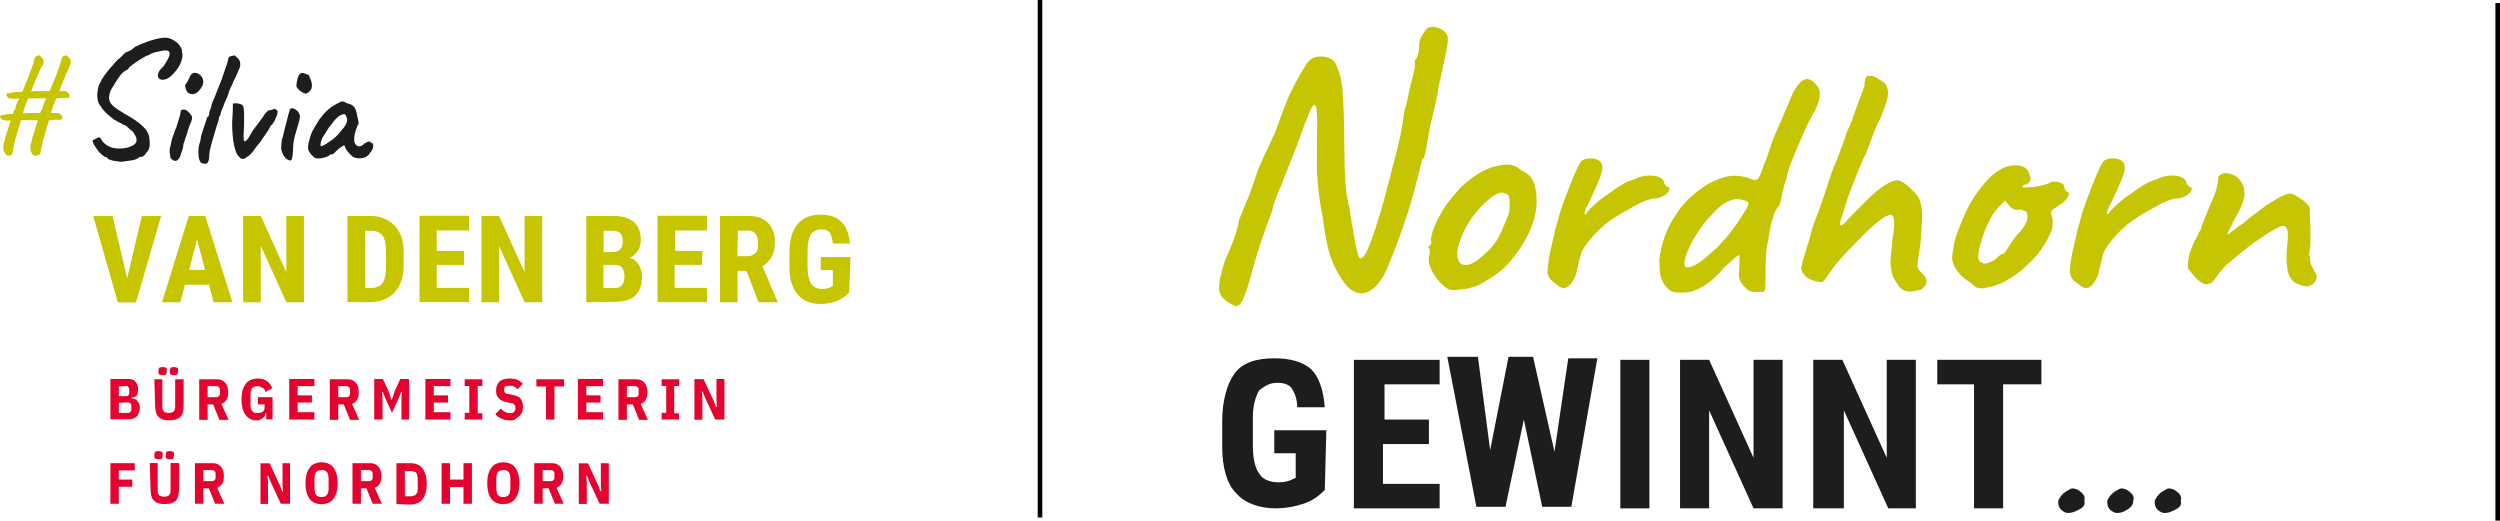 <?xml version="1.0" encoding="UTF-8"?><svg id="Ebene_1" xmlns="http://www.w3.org/2000/svg" viewBox="0 0 163.27 34"><defs><style>.cls-1{fill:none;stroke:#000;stroke-miterlimit:10;stroke-width:.3px;}.cls-2{fill:#1d1d1b;}.cls-2,.cls-3,.cls-4,.cls-5{stroke-width:0px;}.cls-3{fill:#c6c500;}.cls-4{fill:#c6c504;}.cls-5{fill:#e4032e;}</style></defs><line class="cls-1" x1="67.92" x2="67.92" y2="33.8"/><path class="cls-2" d="m86.52,32c-.4.4-.8.7-1.4.9s-1.2.3-1.8.3c-1,0-2-.3-2.6-1-.6-.6-.9-1.7-.9-3v-1.7c0-1.3.3-2.4.8-3.1s1.4-1,2.6-1c1,0,1.8.2,2.4.7.5.5.8,1.3.9,2.5h-1.8c0-.6-.2-1-.4-1.3-.2-.2-.5-.3-.9-.3-.5,0-.8.2-1.2.5-.2.4-.4.9-.4,1.8v1.7c0,.8.1,1.5.4,1.9.2.4.7.6,1.3.6.4,0,.7-.1.9-.2l.2-.1v-1.6h-1.4v-1.5h3.4l-.1,3.9h0Z"/><path class="cls-2" d="m93.32,29h-3v2.6h3.7v1.6h-5.6v-9.7h5.6v1.6h-3.6v2.3h2.9v1.6h0Z"/><path class="cls-2" d="m101.52,29.5l.9-6.1h1.9l-1.7,9.7h-1.9l-1.2-5.7-1.2,5.7h-1.9l-1.9-9.8h2l.8,6.1,1.2-6.1h1.6l1.4,6.2h0Z"/><path class="cls-2" d="m107.72,33.2h-1.9v-9.7h1.9v9.7Z"/><path class="cls-2" d="m116.52,33.2h-2l-2.9-6.4v6.4h-1.9v-9.7h1.9l2.9,6.4v-6.4h1.9v9.7h.1Z"/><path class="cls-2" d="m125.22,33.2h-1.9l-2.9-6.4v6.4h-2v-9.7h1.9l2.9,6.4v-6.4h1.9v9.7h.1Z"/><path class="cls-2" d="m133.22,25.1h-2.4v8.1h-1.9v-8.1h-2.4v-1.6h6.8v1.6s-.1,0-.1,0Z"/><path class="cls-2" d="m135.52,33.4c-.2.1-.4.1-.5.1s-.3-.1-.4-.2c-.2-.2-.2-.4-.2-.6.1-.2.2-.4.5-.6.2-.1.3-.2.4-.2s.2,0,.4.1c.3.2.5.4.4.7.1.3-.1.5-.6.7h0Z"/><path class="cls-2" d="m138.72,33.4c-.2.1-.4.1-.5.1s-.3-.1-.4-.2c-.2-.2-.2-.4-.2-.6.1-.2.2-.4.5-.6.2-.1.3-.2.4-.2s.2,0,.4.1c.3.2.5.4.4.7,0,.3-.2.5-.6.7h0Z"/><path class="cls-2" d="m141.82,33.4c-.2.1-.4.1-.5.1s-.3-.1-.4-.2c-.2-.2-.2-.4-.2-.6.1-.2.2-.4.5-.6.2-.1.3-.2.4-.2s.2,0,.4.1c.3.2.5.4.4.7.1.3-.1.5-.6.7h0Z"/><line class="cls-1" x1="163.12" y1=".2" x2="163.12" y2="34"/><path class="cls-5" d="m7.21,27.4v-2.65h1.18c.22,0,.36.05.47.19s.16.3.16.49c0,.14-.03.27-.05.33s-.11.14-.16.16-.14.05-.22.05v.05c.05,0,.14,0,.19.03s.14.05.16.11c.05.05.08.11.14.19.03.08.05.16.05.27,0,.14-.03.27-.08.38s-.11.22-.22.27-.19.11-.33.11h-1.29Zm.55-2.16v.63h.49c.05,0,.08,0,.11-.03.03-.03.05-.05.05-.08.03-.03.03-.08.03-.14v-.16c0-.05,0-.11-.03-.14s-.03-.05-.05-.08-.05-.03-.11-.03l-.49.03h0Zm0,1.07v.66h.6s.08,0,.11-.03c.03-.03.05-.05.08-.08.03-.03.03-.08.03-.14v-.19c0-.05,0-.11-.03-.14s-.03-.05-.08-.08-.05-.03-.11-.03l-.6.03h0Z"/><path class="cls-5" d="m10.05,24.77h.55v1.72c0,.11,0,.22.03.27s.05.14.14.16.14.05.25.05.19-.03.25-.05.11-.08.14-.16.03-.16.03-.27v-1.72h.55v1.64c0,.25-.03.44-.08.6s-.16.27-.3.33c-.14.08-.33.11-.55.11s-.41-.03-.55-.11-.25-.19-.3-.33c-.05-.16-.08-.36-.08-.6l-.05-1.64h0Zm.57-.27c-.11,0-.16-.03-.22-.05s-.05-.08-.05-.16v-.11c0-.05.03-.11.05-.16.05-.03.11-.05.22-.05s.16.03.22.05.05.08.05.16v.11c0,.05-.03.11-.05.16s-.11.05-.22.05Zm.74,0c-.11,0-.16-.03-.22-.05s-.05-.08-.05-.16v-.11c0-.05.03-.11.05-.16.05-.03.11-.05.22-.05s.16.03.22.05.05.08.05.16v.11c0,.05-.03.11-.05.16s-.11.05-.22.05Z"/><path class="cls-5" d="m13.56,26.41v1.01h-.55v-2.65h1.15c.16,0,.3.03.41.11s.19.16.25.3c.05.11.08.27.08.44,0,.19-.03.36-.11.49s-.19.22-.33.27l.47,1.04h-.6l-.41-1.01h-.36Zm0-.47h.55c.05,0,.08,0,.14-.03.03-.03.05-.05.08-.08s.03-.08.03-.14v-.22c0-.05,0-.11-.03-.14s-.05-.05-.08-.08c-.03-.03-.08-.03-.14-.03h-.55v.71h0Z"/><path class="cls-5" d="m17.39,27.4v-.41h-.05c-.03.14-.08.25-.19.33-.11.08-.25.14-.41.14s-.33-.05-.47-.14c-.14-.08-.25-.22-.36-.44-.08-.19-.14-.47-.14-.79s.05-.6.14-.79.22-.36.36-.44c.16-.08.33-.14.55-.14.25,0,.44.05.6.16s.27.25.36.47l-.44.25c-.03-.11-.08-.22-.19-.27-.08-.05-.19-.11-.33-.11-.08,0-.16.03-.25.05-.08.05-.14.11-.16.19-.03.08-.05.19-.05.3v.68c0,.11.03.22.05.3.03.08.08.14.16.19.08.05.16.05.25.05s.16-.03.25-.05.14-.08.16-.14c.05-.05.05-.14.05-.22v-.16h-.44v-.47h.96v1.45c.05,0-.41,0-.41,0Z"/><path class="cls-5" d="m20.53,27.4h-1.64v-2.65h1.64v.47h-1.09v.6h.93v.47h-.93v.63h1.09v.49h0Z"/><path class="cls-5" d="m22.09,26.41v1.01h-.55v-2.65h1.15c.16,0,.3.03.41.11s.19.16.25.3c.05.11.08.27.08.44,0,.19-.03.36-.11.49s-.19.22-.33.27l.47,1.04h-.6l-.41-1.01h-.36Zm0-.47h.52c.05,0,.08,0,.14-.03s.05-.05.08-.08.03-.08.03-.14v-.22c0-.05,0-.11-.03-.14l-.08-.08s-.08-.03-.14-.03h-.52v.71h0Z"/><path class="cls-5" d="m24.44,27.4v-2.65h.57l.36.79.19.57h.03l.19-.57.36-.79h.57v2.65h-.49v-1.37l.03-.44h-.05l-.16.41-.44.96-.44-.96-.16-.41h-.05l.03.44v1.37h-.52Z"/><path class="cls-5" d="m29.42,27.4h-1.64v-2.65h1.64v.47h-1.09v.6h.93v.47h-.93v.63h1.09v.49h0Z"/><path class="cls-5" d="m31.53,27.4h-1.18v-.44h.3v-1.75h-.3v-.44h1.15v.44h-.3v1.78h.3v.41h.03Z"/><path class="cls-5" d="m33.28,27.45c-.19,0-.38-.03-.52-.11-.16-.05-.3-.16-.41-.3l.36-.36c.08.08.16.16.27.22.11.05.22.08.33.08.14,0,.22-.03.27-.08.05-.05.08-.14.08-.25,0-.05,0-.11-.03-.16s-.05-.08-.08-.11-.08-.05-.16-.05l-.25-.05c-.16-.03-.3-.08-.41-.14s-.19-.16-.25-.25-.08-.22-.08-.38.03-.33.11-.44c.05-.11.16-.22.3-.27s.3-.08.49-.08.36.03.49.08c.14.05.25.16.36.27l-.36.36c-.05-.08-.14-.14-.22-.19s-.19-.05-.3-.05-.22.03-.27.05c-.05.05-.08.11-.08.22,0,.05,0,.11.03.14s.05.08.08.08c.03.03.08.05.16.05l.25.05c.16.03.33.08.41.14.11.05.19.14.22.25.05.11.08.22.08.38,0,.19-.03.36-.11.47-.08.14-.19.22-.33.3-.05.11-.22.14-.44.14h0Z"/><path class="cls-5" d="m36.84,25.24h-.63v2.16h-.55v-2.16h-.63v-.47h1.81v.47h0Z"/><path class="cls-5" d="m39.38,27.4h-1.64v-2.65h1.64v.47h-1.09v.6h.93v.47h-.93v.63h1.09v.49h0Z"/><path class="cls-5" d="m40.94,26.41v1.01h-.55v-2.65h1.15c.16,0,.3.03.41.11s.19.16.25.3c.05.11.08.27.08.44,0,.19-.03.36-.11.49s-.19.22-.33.27l.47,1.04h-.57l-.41-1.01h-.38Zm0-.47h.52c.05,0,.08,0,.14-.03s.05-.05.08-.08.03-.08.03-.14v-.22c0-.05,0-.11-.03-.14s-.05-.05-.08-.08c-.03-.03-.08-.03-.14-.03h-.52v.71h0Z"/><path class="cls-5" d="m44.36,27.4h-1.15v-.44h.3v-1.75h-.3v-.44h1.15v.44h-.33v1.78h.3l.03.41h0Z"/><path class="cls-5" d="m46.71,27.4l-.66-1.42-.16-.41h-.05l.03.44v1.4h-.52v-2.65h.6l.66,1.42.16.41h.05l-.03-.44v-1.4h.52v2.65h-.6Z"/><path class="cls-5" d="m7.76,32.9h-.55v-2.65h1.59v.47h-1.04v.6h.88v.47h-.88v1.12h0Z"/><path class="cls-5" d="m9.75,30.24h.55v1.72c0,.11,0,.22.03.27s.05.14.14.16.14.05.25.05.19-.03.25-.05.11-.08.14-.16.03-.16.03-.27v-1.72h.55v1.64c0,.25-.03.44-.08.6s-.16.27-.3.33c-.14.08-.33.11-.55.11s-.41-.03-.55-.11-.25-.19-.3-.33c-.05-.16-.08-.36-.08-.6l-.05-1.64h0Zm.6-.25c-.11,0-.16-.03-.22-.05s-.05-.08-.05-.16v-.11c0-.05.03-.11.05-.16.05-.03.11-.05.22-.05s.16.03.22.05.05.08.05.16v.11c0,.05-.03.11-.05.16s-.11.05-.22.05Zm.74,0c-.11,0-.16-.03-.22-.05s-.05-.08-.05-.16v-.11c0-.05.03-.11.05-.16.05-.03.11-.05.22-.05s.16.03.22.05.05.08.05.16v.11c0,.05-.03.11-.05.16s-.14.05-.22.05Z"/><path class="cls-5" d="m13.28,31.89v1.01h-.55v-2.65h1.15c.16,0,.3.03.41.11s.19.16.25.3c.05.11.08.27.08.44,0,.19-.03.36-.11.49s-.19.22-.33.27l.47,1.04h-.6l-.41-1.01h-.36Zm0-.47h.55c.05,0,.08,0,.14-.03.03-.03.05-.05.08-.08s.03-.08.03-.14v-.22c0-.05,0-.11-.03-.14s-.05-.05-.08-.08c-.03-.03-.08-.03-.14-.03h-.55v.71h0Z"/><path class="cls-5" d="m18.34,32.9l-.66-1.42-.16-.41h-.05l.03.44v1.4h-.49v-2.65h.6l.66,1.42.16.41h.05l-.03-.44v-1.4h.49v2.65h-.6Z"/><path class="cls-5" d="m21,32.93c-.22,0-.38-.05-.55-.14s-.27-.25-.36-.44-.14-.47-.14-.79.05-.6.14-.79.22-.36.36-.44c.16-.08.33-.14.55-.14s.38.05.55.14.27.25.36.44.14.47.14.79-.05.6-.14.79-.22.36-.36.44c-.16.08-.36.14-.55.14Zm0-.47c.11,0,.19-.03.25-.05s.11-.11.16-.19c.03-.08.05-.19.05-.3v-.68c0-.11-.03-.22-.05-.3s-.08-.14-.16-.19c-.05-.05-.16-.05-.25-.05s-.19.03-.25.05-.14.11-.16.19c-.03.08-.05.19-.05.3v.68c0,.11.03.22.05.3.03.08.08.14.16.19s.14.05.25.05Z"/><path class="cls-5" d="m23.57,31.89v1.01h-.55v-2.65h1.15c.16,0,.3.03.41.11s.19.16.25.3c.05.11.08.27.08.44,0,.19-.03.36-.11.49s-.19.22-.33.27l.47,1.04h-.6l-.41-1.01h-.36Zm0-.47h.52c.05,0,.08,0,.14-.03s.05-.05.08-.08.03-.08.03-.14v-.22c0-.05,0-.11-.03-.14l-.08-.08s-.08-.03-.14-.03h-.52v.71h0Z"/><path class="cls-5" d="m25.89,32.9v-2.65h.93c.22,0,.41.05.55.14s.27.22.36.44c.08.19.14.44.14.77s-.05.57-.14.77c-.08.19-.19.33-.36.44-.16.08-.33.14-.55.14l-.93-.03h0Zm.55-.49h.38c.11,0,.19-.03.25-.05s.11-.08.16-.16.05-.19.05-.3v-.63c0-.11-.03-.22-.05-.3s-.08-.14-.16-.16-.16-.05-.25-.05h-.38v1.67h0Z"/><path class="cls-5" d="m30.27,32.9v-1.09h-.88v1.09h-.55v-2.65h.55v1.07h.88v-1.07h.55v2.65h-.55Z"/><path class="cls-5" d="m32.87,32.93c-.22,0-.38-.05-.55-.14s-.27-.25-.36-.44-.14-.47-.14-.79.05-.6.14-.79.22-.36.36-.44c.16-.08.33-.14.55-.14s.38.05.55.14.27.25.36.44.14.47.14.79-.05.6-.14.79-.22.36-.36.44c-.16.08-.36.14-.55.14Zm0-.47c.11,0,.19-.03.25-.05s.11-.11.16-.19c.03-.08.05-.19.05-.3v-.68c0-.11-.03-.22-.05-.3s-.08-.14-.16-.19c-.05-.05-.16-.05-.25-.05s-.19.03-.25.05-.14.11-.16.19c-.03.08-.05.19-.05.3v.68c0,.11.03.22.05.3.03.08.08.14.16.19s.14.05.25.05Z"/><path class="cls-5" d="m35.44,31.89v1.01h-.55v-2.65h1.15c.16,0,.3.03.41.11s.19.16.25.3c.05.11.08.27.08.44,0,.19-.03.36-.11.49s-.19.22-.33.27l.47,1.04h-.57l-.41-1.01h-.38Zm0-.47h.52c.05,0,.08,0,.14-.03s.05-.05.08-.08.03-.08.03-.14v-.22c0-.05,0-.11-.03-.14s-.05-.05-.08-.08c-.03-.03-.08-.03-.14-.03h-.52v.71h0Z"/><path class="cls-5" d="m39.16,32.9l-.66-1.42-.16-.41h-.05l.03.44v1.4h-.52v-2.65h.6l.66,1.42.16.41h.05l-.03-.44v-1.4h.52v2.65h-.6Z"/><path class="cls-2" d="m7.48,10.52c-.14-.03-.27-.08-.44-.14,0-.03,0-.05-.03-.08s-.08-.05-.16-.05c-.11-.08-.22-.16-.33-.27s-.19-.25-.27-.36c-.08-.11-.14-.22-.16-.27-.05-.11-.05-.16-.03-.19.03-.03.11-.05.16-.08.08-.05.16-.08.22-.11.08,0,.14.05.19.16.08.16.25.3.44.41s.44.16.71.16.52-.03.77-.14c.19-.08.33-.19.36-.33s0-.3-.14-.47c-.03-.05-.05-.11-.08-.14s-.08-.08-.16-.14-.16-.14-.3-.27c-.11-.05-.22-.08-.3-.14s-.19-.08-.27-.14c-.11-.05-.25-.14-.38-.25s-.27-.22-.41-.36-.22-.25-.27-.36c-.11-.11-.19-.25-.22-.44s-.05-.38,0-.6c.03-.22.08-.41.19-.57.05-.11.11-.22.22-.38s.25-.33.38-.49c.14-.16.27-.3.38-.44.14-.14.22-.22.3-.27l.27-.27s.03-.05.05-.05c.03-.03.11-.05.25-.11.11-.05.25-.14.38-.27.47-.22.88-.38,1.2-.47s.57-.14.77-.14.36.05.52.14.3.19.41.33.19.27.19.47c.05.16.03.38-.05.6-.08.25-.22.47-.38.66-.16.19-.33.36-.52.47-.19.08-.36.11-.47.05-.11-.05-.16-.14-.16-.27,0-.05.03-.14.05-.19.03-.08.14-.22.33-.41.22-.33.36-.57.38-.74.03-.16-.03-.25-.16-.27h-.25c-.11.03-.25.05-.38.08-.14.03-.25.05-.36.11-.11.03-.14.05-.14.05q0,.05-.05.05s-.05.03-.16.05c-.08.05-.19.11-.33.19-.14.08-.25.16-.38.25s-.22.14-.3.22c-.08.05-.14.11-.14.11,0,.08-.08.14-.25.22-.14.08-.27.22-.38.38s-.25.36-.38.6c-.11.16-.22.33-.25.52-.05.19-.05.33,0,.47.03.11.14.25.3.38s.38.27.66.44c.25.14.47.27.68.41s.38.27.52.41.25.25.27.33c.08.11.14.25.16.41s.03.27.03.41-.03.25-.05.33c-.05.11-.14.22-.25.36s-.22.19-.3.16c-.08.03-.14.05-.16.08s-.08.05-.14.08-.16.05-.33.08c-.16.03-.38.05-.57.08s-.33-.05-.49-.05h0Z"/><path class="cls-2" d="m11.18,10.36c.25.27.52.19.66-.38.03-.05.05-.14.08-.22s.05-.19.05-.27.03-.14.05-.19c.05-.19.14-.41.19-.55.03-.16.14-.47.19-.6.16-.33.19-.52.08-.63-.14-.22-.36-.41-.52-.36-.11,0-.16.05-.16.14,0,.05-.03.11-.05.25-.05.14-.08.3-.14.47-.05.19-.11.36-.19.52-.05.19-.11.33-.16.44-.05.14-.08.33-.08.36,0,.05-.05.11-.05.22-.03.05-.05.14-.05.25s0,.22.03.3c0,.14.03.22.08.27h0Zm1.12-4.3c.19.16.52.11.74-.19.25-.3.3-.55.16-.82-.14-.22-.44-.38-.63-.25-.05,0-.11.11-.14.14-.08.19-.22.49-.33.6,0,0-.03,0,0,.11,0,.05.03.14.05.19s.05.16.14.22h0Zm1.18,4.62c.11-.05.19-.19.19-.55,0-.38.25-1.09.47-1.86.11-.3.16-.49.16-.57,0-.03,0-.11.05-.11.05-.05.05-.11.05-.16,0,0,.03-.05.05-.16.03-.08.08-.19.14-.33s.08-.25.14-.36.08-.19.11-.25c.05-.16.11-.27.11-.33s.16-.33.27-.63c.14-.27.25-.49.3-.63s.11-.25.14-.33c.03-.08.03-.16.03-.25,0-.16-.08-.3-.19-.38l-.16-.16c-.05,0-.22.03-.25.05-.11,0-.19.11-.19.22,0,.03-.03.14-.08.3s-.14.38-.22.63-.16.49-.27.74-.19.49-.27.68-.14.36-.19.44c0,.05-.05.11-.05.16s-.05.16-.05.25c-.05.05-.11.22-.11.33s-.05.22-.11.22c-.03.03-.05.08-.08.22-.05.11-.08.25-.14.41s-.08.27-.14.44-.08.25-.08.33-.05.27-.11.44c-.05.27-.05.49-.03.71s.08.36.19.47c.08,0,.19.05.33.03h0Zm2.57-.38c.11-.05.33-.22.47-.41.08-.11.19-.27.33-.44.14-.14.25-.33.36-.49s.22-.3.3-.44.14-.22.14-.27l.11-.11s.08-.08.16-.22c.05-.11.11-.25.16-.38s.05-.22.05-.25c0-.05-.05-.11-.11-.14-.08-.05-.16-.05-.19,0-.05,0-.22.08-.27.05-.05,0-.25.19-.41.47-.05.08-.16.19-.22.3-.05.05-.19.27-.36.47-.11.14-.27.47-.38.63-.22.22-.19.19-.25.11-.05-.05-.03-.47,0-1.01v-.82c0-.16-.03-.3-.05-.38s-.08-.14-.16-.16c-.14-.05-.38-.11-.52-.03,0,.05,0,.6-.05,1.18,0,1.31.19,2.05.47,2.3.14.16.3.14.44.05h0Zm2.9.19c.11,0,.16-.14.19-.74,0-.38.05-.68.22-1.23.08-.27.16-.52.19-.66s.05-.27.03-.33-.05-.14-.08-.19c-.19-.25-.49-.36-.57-.19,0,.05-.03.11-.08.27-.05.16-.08.36-.14.55s-.11.44-.16.63-.08.38-.14.52c-.03.22-.05.47-.05.57.05.38.3.77.6.79h0Zm1.07-4.38c.19-.11.3-.22.33-.36s.03-.3-.03-.47-.11-.27-.16-.38c-.22-.08-.36-.14-.41-.14-.11,0-.19.08-.25.19s-.08.25-.11.38-.03.25-.03.33c0,0,.03.05.08.11.05.08.11.14.19.19s.14.08.19.11c.11.05.14.05.19.03h0Zm.85,4.24c.08,0,.16-.03.27-.05.11-.03.19-.05.3-.11.08-.05.14-.08.14-.11h.11c.05,0,.11-.05.16-.11s.16-.14.33-.3l.3-.19.05.11c.05.19.3.47.49.63s.68.16.93,0c.11-.08.14-.14.16-.14,0-.03.05-.11.16-.22.03-.05.05-.11.08-.19,0-.08.03-.14.03-.19s-.05-.14-.08-.14c-.05,0-.08-.03-.11-.05,0-.11-.22-.03-.38.08-.3.3-.55.22-.66-.08-.05-.22,0-.55.11-.85.05-.08.05-.14.05-.14-.03,0,0-.03.05-.11.05-.05.11-.11,0-.47-.05-.27-.08-.47-.19-.68-.16-.22-.33-.25-.52-.3-.08-.05-.19-.11-.22-.11h-.14c-.05.03-.11.05-.22.11-.22.11-.44.25-.63.41s-.38.38-.57.63c-.16.25-.3.49-.44.74s-.19.49-.25.71-.08.41-.05.55c.03.08.08.16.16.27.08.08.16.19.27.25.08.05.16.05.27.05h0Zm.11-.79s-.05-.05-.05-.11c0-.08.03-.19.08-.33.05-.14.14-.27.25-.44s.19-.33.33-.49.22-.3.33-.41.19-.19.3-.25c.27-.11.33-.11.38.05.16.25.05.55-.27.9-.08.08-.19.25-.25.3-.05.05-.11.11-.19.19-.08.08-.19.16-.33.25s-.22.16-.33.22-.22.11-.25.11h0Z"/><path class="cls-3" d="m8.3,18.21l.96-4.1h1.26l-1.64,5.64h-1.18l-1.61-5.64h1.26s.96,4.1.96,4.1Z"/><path class="cls-3" d="m13.64,18.59h-1.56l-.3,1.15h-1.2l1.75-5.64h1.07l1.78,5.64h-1.23l-.3-1.15Zm-1.29-.96h1.04l-.52-2-.52,2h0Z"/><path class="cls-3" d="m19.85,19.74h-1.15l-1.67-3.69v3.69h-1.15v-5.64h1.15l1.67,3.69v-3.69h1.15v5.64Z"/><path class="cls-3" d="m22.69,19.74v-5.64h1.48c.66,0,1.18.22,1.59.63s.6.98.6,1.72v.9c0,.74-.19,1.31-.6,1.75-.38.41-.93.63-1.61.63.03,0-1.45,0-1.45,0Zm1.15-4.68v3.75h.33c.38,0,.66-.11.79-.3.16-.19.25-.55.25-1.04v-.98c0-.52-.08-.9-.22-1.09s-.38-.33-.77-.33h-.38Z"/><path class="cls-3" d="m30.3,17.3h-1.78v1.5h2.11v.93h-3.23v-5.64h3.23v.96h-2.11v1.34h1.78v.9h0Z"/><path class="cls-3" d="m35.41,19.74h-1.15l-1.67-3.69v3.69h-1.15v-5.64h1.15l1.67,3.69v-3.69h1.15v5.64Z"/><path class="cls-3" d="m38.29,19.74v-5.64h1.75c.57,0,1.04.14,1.34.38.3.27.47.66.47,1.15,0,.27-.05.55-.19.74s-.3.36-.52.47c.25.08.44.22.57.44.14.22.22.49.22.79,0,.55-.16.96-.44,1.23s-.74.41-1.31.41l-1.89.03h0Zm1.12-3.28h.6c.44,0,.66-.22.66-.68,0-.25-.05-.44-.16-.55s-.27-.16-.49-.16h-.6v1.4h0Zm0,.85v1.5h.74c.22,0,.36-.05.47-.19s.16-.3.16-.55c0-.49-.19-.77-.55-.77h-.82Z"/><path class="cls-3" d="m45.84,17.3h-1.78v1.5h2.11v.93h-3.23v-5.64h3.23v.96h-2.08v1.34h1.78l-.03.9h0Z"/><path class="cls-3" d="m48.74,17.69h-.57v2.05h-1.15v-5.64h1.81c.57,0,1.01.14,1.31.44s.47.71.47,1.26c0,.74-.27,1.26-.82,1.59l.98,2.3v.05h-1.23l-.79-2.05h0Zm-.57-.96h.66c.22,0,.38-.08.52-.22s.16-.36.16-.6c0-.57-.22-.85-.66-.85h-.66l-.03,1.67h0Z"/><path class="cls-3" d="m55.44,19.11c-.22.25-.49.41-.79.55-.33.11-.66.19-1.04.19-.66,0-1.15-.19-1.5-.6s-.55-.98-.55-1.75v-1.04c0-.77.16-1.37.52-1.81.33-.41.85-.63,1.48-.63s1.07.14,1.4.47c.3.3.49.77.55,1.42h-1.12c-.03-.36-.11-.6-.22-.74-.11-.14-.3-.19-.55-.19-.3,0-.52.11-.66.33s-.22.57-.22,1.07v1.01c0,.52.08.88.22,1.12s.41.36.77.36c.22,0,.41-.05.55-.14l.11-.05v-1.04h-.79v-.85h1.94l-.08,2.33h0Z"/><path class="cls-3" d="m.53,7.87h-.11c-.05,0-.08,0-.14-.03-.08,0-.14,0-.16-.05-.05-.03-.08-.05-.08-.08-.05-.08-.05-.14,0-.16.05-.03.19-.05.36-.08.03,0,.14-.03.3-.03s.36-.03.57-.03.44,0,.68-.03h1.67c.11,0,.22,0,.25.03s.08.05.14.11c.08.08.08.14.05.22-.03.08-.11.11-.22.08h-.16c-.08,0-.16,0-.25.03H.83c-.14,0-.27.03-.3.03h0Zm.08,2.3c-.08,0-.16,0-.22-.08s-.14-.16-.16-.3-.03-.3.03-.47c.03-.05.05-.11.05-.16s.03-.11.03-.14.03-.11.08-.25c.03-.14.08-.27.14-.47.05-.16.11-.33.16-.49s.11-.3.14-.44c.05-.11.05-.19.08-.19s.03-.03.05-.05.03-.05.03-.11c0-.03,0-.08.03-.14s.03-.08.05-.11c0-.03,0-.05.03-.08,0-.03.03-.05.03-.08s0-.03.03-.05.03-.03.03-.05c.03-.05.08-.14.14-.3.05-.14.14-.3.22-.52.08-.19.16-.41.25-.6.08-.22.16-.41.22-.6.08-.19.14-.36.16-.47.05-.14.05-.19.05-.22s.03-.08.08-.11.11-.05.14-.05.03-.03.05-.03h.05s.08.08.11.11c.03.03.08.08.11.14.05.05.05.14.05.19s0,.11-.03.16-.11.14-.14.22c-.05.08-.11.22-.19.41-.03.03-.05.11-.08.19-.05.11-.08.19-.14.33-.05.11-.11.25-.14.36-.05.11-.08.22-.11.27-.03.08-.05.11-.05.14s0,.05-.03.08c-.03.03-.03.08-.05.14-.03.03-.05.08-.08.16-.03.08-.05.14-.11.25-.03.08-.05.16-.08.22-.03.05-.03.08-.03.11v.05s-.03.03-.03.05c-.03,0-.03.03-.03.08s-.03.16-.11.38c-.03.11-.08.25-.11.41s-.11.33-.16.52c-.05.19-.11.36-.16.55s-.08.33-.11.47-.05.22-.05.27c0,.11-.03.19-.05.22s-.14.05-.16.08h0Zm.33-3.72h-.11c-.05,0-.08,0-.14-.03-.08,0-.14,0-.16-.03s-.05-.05-.08-.11c-.05-.08-.05-.14,0-.16.08-.03.19-.05.36-.08.05,0,.16-.03.33-.03s.36-.03.57-.03.47,0,.71-.03h1.67c.11,0,.22,0,.25.03s.08.05.14.11c.08.08.08.14.05.22-.03.08-.11.11-.22.08h-.16c-.08,0-.14,0-.25.03H1.3c-.19.03-.3.03-.36.03h0Zm1.45,3.72c-.08.03-.16,0-.25-.08s-.11-.16-.14-.3-.03-.3.03-.47c.03-.05.05-.11.05-.16s.03-.11.03-.14.03-.11.08-.25.08-.27.14-.47c.05-.16.11-.33.16-.49.05-.16.11-.3.14-.44.03-.11.05-.19.08-.19s.03-.03.05-.05.03-.05.03-.11c0-.03,0-.08.03-.14s.03-.08.05-.11c0-.03,0-.05.03-.08,0-.03.03-.05.03-.08s0-.03.03-.05.03-.03.03-.05c.03-.05.08-.14.14-.3.05-.14.14-.3.22-.52.08-.19.16-.41.25-.6.08-.22.16-.41.22-.6s.14-.36.16-.47c.05-.14.05-.19.05-.22s.03-.08.08-.11c.05-.03.11-.05.14-.05,0,0,.03-.03.05-.03h.05l.11.11s.08.08.11.14c.05.05.05.14.05.19s0,.11-.03.16-.05.11-.08.22c-.05.08-.11.22-.19.41-.03.03-.05.11-.08.19-.05.11-.08.19-.14.33-.05.11-.11.25-.14.36s-.08.22-.11.27c-.03.08-.05.11-.05.14s0,.05-.03.08c-.03.03-.03.08-.05.14-.03.03-.05.08-.08.16-.03.08-.05.14-.11.25-.03.08-.05.16-.08.22-.03.05-.03.08-.03.11v.05s0,.03-.03.05c-.03,0-.03.03-.03.08s-.03.16-.11.38c-.03.11-.08.25-.11.41-.05.16-.11.33-.16.52-.05.19-.11.36-.16.55-.05.19-.08.33-.11.47-.03.14-.05.22-.05.27,0,.11-.03.19-.05.22-.16.03-.22.05-.22.08h0Z"/><path class="cls-4" d="m80.21,19.75c-.24-.17-.41-.32-.5-.52-.09-.19-.11-.39-.09-.62.02-.24.06-.49.15-.77.11-.49.24-.88.39-1.18.13-.32.28-.65.41-1.01s.26-.79.37-1.35c.24-.54.43-1.07.64-1.55.19-.49.37-1.05.58-1.66.02-.06.09-.22.19-.45.11-.26.26-.56.43-.92s.32-.71.5-1.08c.24-.69.49-1.31.67-1.81s.41-.93.62-1.35c.22-.41.43-.8.69-1.2.17-.3.41-.5.69-.56.3-.06.58-.04.84.06.26.11.45.3.54.62.06.15.13.32.19.52.04.19.11.49.15.88.04.39.06.93.09,1.63.02.84.04,1.63.04,2.37s.02,1.42.06,2.06c.04.64.13,1.18.26,1.68.04.26.09.58.15.95s.13.75.19,1.1c.06.37.13.67.19.92s.13.37.19.37.17-.06.28-.22c.11-.15.24-.43.41-.9.17-.43.39-1.1.65-1.98s.56-2.06.93-3.5c.06-.26.17-.65.3-1.22s.22-1.14.28-1.7c.11-.37.22-.79.3-1.22.09-.43.19-.82.28-1.18.09-.36.13-.52.13-.56v-.49c.06,0,.13-.11.19-.3s.09-.37.09-.52c0-.26.02-.45.11-.62.09-.15.13-.26.22-.36.11-.24.28-.36.52-.36s.43.06.65.19c.22.13.32.3.37.49.02.17,0,.52-.13,1.08-.11.56-.28,1.33-.5,2.28,0,.17-.04.43-.13.8s-.17.77-.28,1.18c-.11.41-.17.77-.22,1.07-.06.39-.13.75-.19,1.07s-.15.49-.22.49c-.39,1.68-.79,3.1-1.2,4.28s-.79,2.13-1.1,2.88c-.36.8-.79,1.33-1.31,1.53-.5.19-1.01,0-1.48-.62-.28-.39-.5-.77-.67-1.14s-.32-.8-.43-1.31c-.11-.5-.22-1.14-.32-1.93-.13-.62-.22-1.23-.28-1.83-.06-.58-.09-1.22-.09-1.85s0-1.31.02-2c.02-.8-.02-1.29-.09-1.46-.06-.17-.17-.11-.32.17-.13.3-.32.75-.54,1.35-.11.3-.22.64-.37,1.03s-.3.77-.45,1.14-.28.69-.39.97-.17.45-.19.52c-.09.17-.19.41-.3.69s-.22.58-.28.92c-.52,1.4-.92,2.54-1.18,3.5-.26.93-.43,1.57-.56,1.89-.15.41-.28.67-.43.79s-.37.07-.71-.19h0Z"/><path class="cls-4" d="m94.94,18.95c.67-.06,1.33-.11,1.96-.52.88-.5,1.48-.95,2.23-2,1.18-1.68,1.29-2.9,1.2-3.8-.09-.8-.32-1.23-1.03-1.53-.43-.45-1.01-.39-1.63-.24-.64.15-1.22.49-1.96,1.1-.17.15-.37.32-.56.56-.22.24-.41.49-.62.75-.19.26-.3.43-.39.62-.43.69-.77,1.63-.67,1.87.02.15,0,.24-.09.24-.06.11-.17.11-.02.26.02.06.04.28-.04.5-.09.5.24,1.18.8,1.76.3.28.45.43.82.43h0Zm2.23-2.56c-.49.49-.9.79-1.22.88s-.56.02-.67-.22c-.13-.22-.15-.54-.04-.97.41-1.42,1.2-2.41,2.09-3.14.45-.36.8-.45,1.08-.26.09.02.15.15.17.36.02.19.02.41,0,.64-.02.22-.06.37-.13.49-.39.95-.62,1.61-1.29,2.24h0Zm4.43,2.13c.45.45.75.36,1.08-.11.17-.24.26-.52.28-.62,0-.04.02-.17.09-.41.04-.22.11-.45.17-.69.06-.24.15-.41.22-.49.24-.37.45-.62.65-.84.95-1.05,1.83-1.42,2.97-2.08.41-.17.65-.3,1.05-.32.45-.02.92-.39.92-.62,0-.06,0-.13-.11-.13-.04-.02-.24-.13-.26-.36-.17-.43-1.14-.52-1.81-.19-.11.06-.49.15-.75.3-.09.04-.24.15-.49.3-.24.15-.49.36-.77.54s-.52.39-.77.62c-.24.22-.39.41-.49.56-.09.02-.11,0-.09-.11.02-.09.06-.24.17-.43s.22-.41.32-.67c.67-1.4.84-1.98.5-2.24-.24-.24-.93-.26-1.22,0-.15.22-.3.54-.5,1.01-.19.45-.37.93-.56,1.44s-.36.97-.45,1.4c-.13.41-.22.75-.24.92-.19.82-.36,1.37-.43,2.21-.09.6.24.8.5,1.01h0Zm13.48.56c.17,0,.22-.15.22-.77v-.56c0-.28,0-.56.02-.9.02-.28.04-.52.06-.69.06-.22.11-.52.17-.92.06-.36.13-.69.24-1.05.11-.36.22-.54.32-.67.11,0,.22-.49.3-.95.11-.5.36-1.2.45-1.66.36-.92.67-1.61,1.03-2.45.3-.64.5-1.01.69-1.33.36-.82.36-1.29,0-1.63-.45-.52-.88-.52-1.48.54-.52,1.27-.95,2.23-1.29,3.01l-.49,1.44c-.19.36-.26.8-.43,1.05-.11.28-.32.26-.77.06-.54-.15-1.16-.22-1.96.13-.28.11-.62.26-.93.5-.36.24-.67.49-.97.79s-.52.56-.69.82c-.75,1.08-1.05,1.98-1.2,3.1,0,.15,0,.67.06.97.06.32.19.62.39.82.17.22.39.36.65.37.28.02.56.02.9-.04.28-.06.64-.22,1.01-.45s.8-.64,1.27-1.18c.45-.37.84-.84.95-.75,0,.24.02.67-.04,1.1-.02.43.06.67.56,1.14.28.19.6.15.95.13h0Zm-4.92-1.63c-.15,0-.19-.15-.13-.43.04-.28.19-.67.43-1.14.24-.45.54-.93.93-1.42.8-.9,1.16-1.27,1.85-1.44.11-.02.24-.02.39,0,.15.02.28.06.39.11.11.04.17.11.17.17s-.06.19-.17.39c-.13.22-.3.49-.5.79-.22.28-.43.62-.67.9-.24.28-.49.54-.69.77-.75.64-1.37,1.31-2,1.31h0Zm15.3,1.46c.41-.24.5-.69.06-1.07-.11-.11-.19-.19-.24-.28s-.06-.24-.04-.45c.02-.19.09-.54.17-1.07.06-.69.09-1.2.11-1.53.02-.32.02-.62,0-.79-.02-.17-.06-.37-.13-.62-.06-.17-.17-.36-.36-.54s-.37-.37-.56-.52-.36-.24-.49-.26c-.24-.02-.54.09-.9.32-.36.24-.75.56-1.14.95s-.8.8-1.22,1.23c-.64.79-.65.39-.37-.3.11-.37.22-.77.37-1.18.15-.39.3-.8.45-1.18.15-.37.3-.75.43-1.03.11-.28.19-.45.26-.56.28-.64.62-1.8.93-2.26.5-1.22.62-1.72.43-2.11,0-.09-.09-.19-.24-.32-.17-.11-.36-.22-.5-.3-.17-.09-.26-.11-.26-.09-.04.02-.19.02-.3.02-.09.11-.17.36-.15.62-.04.15-.13.37-.24.67-.13.32-.26.67-.39,1.05-.13.39-.26.75-.39,1.01-.13.28-.22.5-.24.64-.06.17-.15.43-.3.82-.13.39-.28.75-.43,1.08-.15.37-.24.64-.3.84-.28.88-.69,2.11-1.01,2.88-.04.11-.11.32-.19.62-.06.3-.17.62-.28.95-.11.36-.19.64-.26.9-.06.26-.11.41-.11.49.02.15.09.28.22.43s.3.26.5.32c.19.09.41.13.65.13.11,0,.3-.36.88-1.14.52-.62,1.05-1.16,1.55-1.66.49-.5.92-.92,1.29-1.2s.65-.41.8-.39c.15,0,.3.52.06,1.61.02.28-.13,1.08-.11,1.63.06.82.28,1.01.54,1.42.39.49.9.37,1.44.22h0Zm4.26-.13c.39-.04.82-.19,1.27-.43.43-.24.88-.54,1.29-.93.39-.36.77-.75,1.05-1.16s.5-.82.65-1.2c.11-.37.11-.69,0-1.01-.09-.32,0-.3.54-.67.62-.41.69-.82.5-.84-.11,0-.22-.28-.22-.39s-.13-.19-.37-.26c-.24-.04-.41-.04-.52.02-.09.06-.26.13-.52.19-.28.06-.54.11-.82.13s-.41.02-.49,0c0-.11.15-.19.24-.19.32-.11.37-.39.15-.82-.24-.5-.97-.52-1.57-.28-.41.17-.82.49-1.2.92-.39.43-.77.95-1.07,1.5-.3.54-.54,1.16-.77,1.74-.22.58-.32,1.18-.37,1.68-.02.13.02.3.11.52.09.22.22.41.41.62.17.19.37.37.62.49.34.32.47.5,1.08.39h0Zm-.07-1.57c-.28-.02-.49-.13-.45-.56.02-.28.11-.62.24-1.05.11-.39.28-.8.49-1.2.19-.37.41-.69.65-.93l.37-.37.36.43c.32.26.41.15.69.15.19.11.36.11.37.22.15.45-.09.88-.69,1.5-.26.32-.43.62-.54.77-.11.17-.17.3-.22.32-.04.06-.09.09-.15.09-.11.02-.36.24-.45.36-.17.11-.56.28-.67.28h0Zm6.06,1.31c.45.45.75.36,1.08-.11.17-.24.26-.52.28-.62,0-.04.02-.17.09-.41.04-.22.11-.45.17-.69.06-.24.15-.41.22-.49.24-.37.45-.62.65-.84.95-1.05,1.83-1.42,2.97-2.08.41-.17.65-.3,1.05-.32.45-.02.92-.39.92-.62,0-.06,0-.13-.11-.13-.04-.02-.24-.13-.26-.36-.17-.43-1.14-.52-1.81-.19-.11.06-.49.15-.75.3-.09.04-.24.15-.49.3-.24.15-.49.36-.77.54s-.52.39-.77.62c-.24.22-.39.41-.49.56-.09.02-.11,0-.09-.11.02-.09.06-.24.17-.43.11-.19.22-.41.32-.67.69-1.4.84-1.98.5-2.24-.24-.24-.93-.26-1.22,0-.15.22-.3.54-.5,1.01s-.37.93-.56,1.44-.36.97-.45,1.4c-.13.41-.22.75-.24.92-.19.82-.36,1.37-.43,2.21-.07.6.22.8.5,1.01h0Z"/><path class="cls-4" d="m150.74,18.71c-.32-.02-.58-.11-.8-.22s-.37-.32-.5-.65c-.06-.24-.09-.49-.11-.75,0-.26,0-.5.02-.75s.04-.43.04-.56c.02-.02.02-.11.02-.22v-.36c-.02-.24-.09-.37-.19-.43-.09-.04-.24-.02-.45.09-.3.15-.64.36-1.03.62s-.79.54-1.2.88c-.41.32-.82.67-1.23,1.03-.32.36-.54.64-.67.84-.13.19-.26.3-.41.3-.11.06-.24.04-.36-.02-.11-.06-.26-.17-.39-.28-.11-.11-.22-.26-.36-.41-.13-.15-.19-.26-.24-.32,0-.17.02-.37.04-.56s.09-.41.17-.64c.09-.22.17-.43.26-.62.06-.06.11-.17.17-.3.04-.13.13-.26.22-.41.04-.19.13-.43.24-.69.11-.28.22-.54.32-.79.17-.37.3-.69.39-.95s.15-.56.19-.92c-.02-.02,0-.06.04-.13.04-.06.09-.09.15-.11h.02c.11-.09.28-.11.52-.04.24.06.43.15.56.3.3.3.43.65.41,1.05-.02.41-.24.95-.67,1.66-.11.24-.19.43-.3.62-.09.17-.15.3-.15.37.26-.19.49-.36.65-.49s.32-.22.43-.3c.06-.06.24-.22.49-.41.26-.19.52-.39.82-.62.3-.19.54-.36.69-.43.15-.11.32-.19.54-.3s.36-.15.41-.15c.13,0,.3.04.5.17.19.13.39.24.56.39.17.15.28.28.3.41v.47c.02.22.02.5.04.82v.95c-.02.3-.04.56-.11.77.02.06.06.11.09.13-.02.02-.02.06,0,.13-.02.06,0,.15.02.26s.09.24.15.37.15.28.24.43c.04.19,0,.37-.15.54-.02.04-.19.17-.39.21h0Z"/></svg>